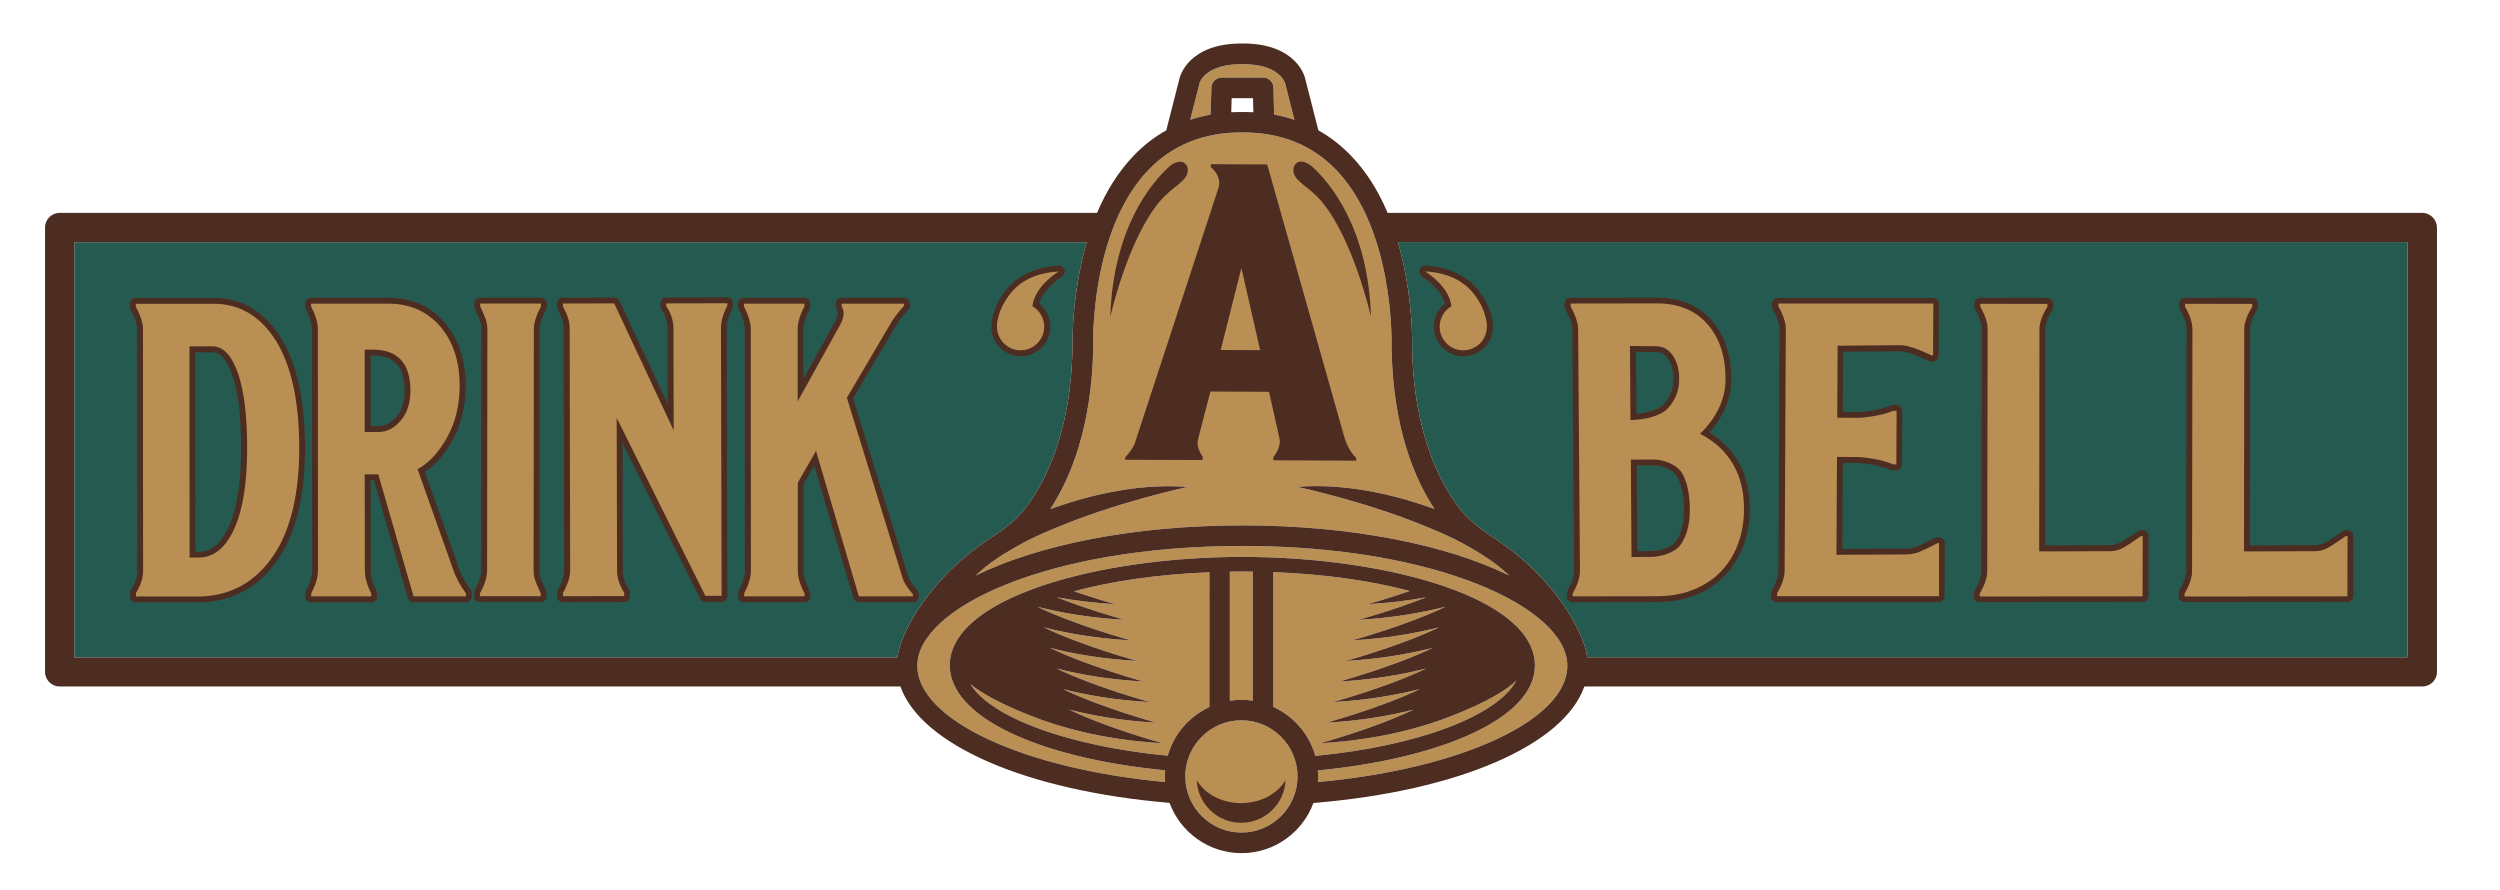 <?xml version="1.0" encoding="UTF-8"?> <svg xmlns="http://www.w3.org/2000/svg" xmlns:xlink="http://www.w3.org/1999/xlink" version="1.1" id="Ebene_1" x="0px" y="0px" viewBox="0 0 1920 683.4" style="enable-background:new 0 0 1920 683.4;" xml:space="preserve"> <style type="text/css"> .st0{fill:#4D2D21;} .st1{fill:#BA8F54;} .st2{fill:#245A4F;} </style> <g> <path class="st0" d="M164.1,233.3l-59.8,0l0,2.2c3.7,6.9,5.5,12.6,5.5,17.3l0.1,185.7c0,5.4-1.8,11-5.5,17l0,2.6l50,0 c23.2-0.9,41.5-11.1,55.1-30.7c13.5-19.6,20.3-47.3,20.3-83c0-35.8-5.9-63.2-17.7-82.4C200.2,242.9,184.2,233.3,164.1,233.3z M180,405.9c-6.5,14.5-15.4,21.9-26.5,22.3l-7.9,0l-0.1-162.2l17.7,0c8.1,0,14.6,6.7,19.4,20.2c4.8,13.5,7.2,32.9,7.2,58.1 C189.8,371,186.5,391.5,180,405.9z"></path> <path class="st0" d="M348.7,439.3l-28-79c8.7-4.7,16.3-12.9,22.7-24.4c6.4-11.6,9.6-24.8,9.6-39.8c0-18.8-5.1-34-15.1-45.6 c-10.1-11.6-23.4-17.3-39.8-17.3l-59.2,0l0,2.2c3.5,6.6,5.2,12.4,5.2,17.3l0.1,185.7c0,4.9-1.7,10.7-5.2,17.4l0,2.2l46.1,0l0-2.2 c-3.3-6.6-4.9-12.4-4.9-17.3l-0.1-74.2l10.4,0l27.1,93.7l40.3,0l0-2.2C354,450.6,351,445.1,348.7,439.3z M307.7,323.1 c-5,5.8-10.7,8.7-17.2,8.7l-10.4,0l0-63.3l6.1,0c19.3,0,29,10.5,29,31.5C315.2,309.6,312.7,317.3,307.7,323.1z"></path> <path class="st0" d="M368.8,235.3c1.8,3.9,3.2,7,4.1,9.5c0.9,2.5,1.4,5.1,1.4,7.9l-0.2,185.7c0,4.7-1.8,10.5-5.5,17.3l0,2.2l46.7,0 l0-2.2c-1.8-3.9-3.2-7-4.1-9.5c-0.9-2.5-1.4-5.1-1.4-7.9l0.2-185.7c0-4.7,1.8-10.5,5.5-17.3l0-2.2l-46.7,0L368.8,235.3z"></path> <path class="st0" d="M558.7,232.9l-47,0.1l0,2.2c3.7,5.3,5.5,11.1,5.5,17.3l0.2,78.1l-45.7-97.6l-39.4,0.1l0,2.2 c1.8,3.4,3.2,6.4,4,9c0.8,2.6,1.2,5.4,1.2,8.3l0.4,185.7c0,4.7-1.8,10.4-5.5,17l0,2.6l47-0.1l0-2.6c-3.7-5.8-5.5-11.4-5.5-17 l-0.3-117.3l68.1,136.7l12.5,0l-0.5-205.3c0-5.4,1.6-11.1,4.8-17.4L558.7,232.9z"></path> <path class="st0" d="M659.6,458l41.5,0l0-1.6c-4.3-4.9-6.9-9.1-7.9-12.5l-42.8-138.4l32.9-55.9c2.6-4.7,6.3-9.6,11-14.8l0-1.6 l-47.9,0l0,2.2c1,1.7,1.5,3.4,1.5,5.1c0,2.6-0.9,5.6-2.7,9l-32.6,58.8l0-55.6c0-4.9,1.7-10.7,5.2-17.3l0-2.2l-46.4,0l0,2.2 c3.5,6.9,5.2,12.6,5.2,17.3l0.1,185.7c0,4.9-1.7,10.7-5.2,17.4l0,2.2l46.4,0l0-2.2c-3.5-6.8-5.2-12.6-5.2-17.3l0-67.8l14-24.4 L659.6,458z"></path> <path class="st0" d="M1212,252.7l1.4,185.7c0,4.9-1.8,10.7-5.6,17.4l0,2.2l65.6-0.1c13-0.1,24.6-3,34.7-8.6 c10.1-5.6,17.8-13.6,23.3-23.9c5.4-10.3,8.1-22.1,8-35.4c-0.1-13.1-3-24.4-8.7-34c-5.7-9.6-14.1-17.2-25.1-22.9 c6-5.6,10.8-12.1,14.4-19.4c3.5-7.3,5.3-15,5.2-23.2c-0.1-17.6-4.9-31.6-14.3-42c-9.4-10.4-22.3-15.6-38.7-15.5l-65.9,0.1l0,2.2 C1210,242.3,1211.9,248,1212,252.7z M1291.7,363.2c4,6.7,6,16,6.1,27.7c0.1,11.1-2.2,20.1-6.7,26.9c-4.6,6.8-15.4,9.8-22.9,9.9 l-15.2,0.1l-0.5-74.8l16.9-0.1C1277,352.8,1287.7,356.5,1291.7,363.2z M1271.9,265.9c5.2,0,9.4,2.3,12.7,7c3.3,4.7,5,10.7,5,18 c0.1,8.8-2.8,16.3-8.6,22.6c-5.8,6.3-18.7,9-28.8,9.1l-0.4-56.9L1271.9,265.9z"></path> <path class="st0" d="M1489.2,417.2l-1.3,0c-6.1,3.2-10.8,5.4-14,6.7c-3.3,1.3-6.5,1.9-9.6,1.9l-53.9,0.3l0.4-75.2l15.5,0.1 c5.2,0,19.3,1.9,27.4,5.6l2.7,0l0.2-41.1l-2.7,0c-8.1,3.6-22.2,5.4-27.4,5.4l-15.5-0.1l0.3-55.3l48.1-0.4c5.2,0,13.1,2.6,23.9,7.8 l1.3,0l0.2-39.8l-119,0l0,2.2c3.8,6.7,5.7,12.5,5.7,17.4l-0.9,185.7c0,4.9-2,10.7-5.8,17.3l0,2.2l124.4,0L1489.2,417.2z"></path> <path class="st0" d="M1645.6,411.7l-1.3,0c-7,4.9-11.9,8.1-14.7,9.5c-2.8,1.4-5.8,2.1-8.9,2.1l-54.6,0.2l0.2-170.6 c0-4.9,2-10.7,6.1-17.3l0-2.2l-51.6-0.1l0,2.2c3.8,6.6,5.7,12.4,5.7,17.4l-0.3,185.7c0,4.9-1.9,10.7-5.8,17.3l0,2.2l125.1-0.1 L1645.6,411.7z"></path> <path class="st0" d="M1802.9,411.7l-1.3,0c-7,4.9-11.9,8.1-14.7,9.5c-2.8,1.4-5.8,2.1-8.9,2.1l-54.6,0.2l0.2-170.6 c0-4.9,2-10.7,6.1-17.3l0-2.2l-51.6-0.1l0,2.2c3.8,6.6,5.7,12.4,5.7,17.4l-0.3,185.7c0,4.9-1.9,10.7-5.8,17.3l0,2.2l125.1-0.1 L1802.9,411.7z"></path> <path class="st0" d="M765.7,251.9c0.4,7.4,5.5,14.2,13,16.4c9.6,2.8,19.7-2.7,22.5-12.3c2.4-8.2-1.2-16.7-8.3-20.8 c1.8-15.8,20.2-26.7,20.2-26.7c-21.4,1.2-33.1,10.4-39.5,20.2c-1.9,2.7-3.9,6.3-5.5,10.3l0,0c0,0,0,0.1-0.1,0.3 c-0.6,1.5-1,3.1-1.4,4.7c-0.1,0.3-0.1,0.6-0.2,0.9c0,0.1-0.1,0.3-0.1,0.4c-0.3,1.3-0.5,2.6-0.6,3.9c0,0.1,0,0.3,0,0.4 c0,0.5,0,0.9,0,1.4C765.7,251.2,765.7,251.6,765.7,251.9C765.7,251.9,765.7,251.9,765.7,251.9z"></path> <path class="st0" d="M1114.7,235.2c-7,4.1-10.7,12.6-8.3,20.8c2.8,9.6,12.9,15.2,22.5,12.3c7.6-2.2,12.6-8.9,13-16.4c0,0,0,0,0,0 c0-0.3,0-0.6,0-1c0-0.4,0-0.9,0-1.4c0-0.1,0-0.3,0-0.4c-0.1-1.3-0.3-2.6-0.6-3.9c0-0.1-0.1-0.3-0.1-0.4c-0.1-0.3-0.1-0.6-0.2-0.9 c-0.4-1.6-0.9-3.2-1.4-4.7c-0.1-0.2-0.1-0.3-0.1-0.3l0,0c-1.6-4.1-3.6-7.6-5.5-10.3c-6.4-9.8-18.1-18.9-39.5-20.2 C1094.5,208.5,1112.9,219.4,1114.7,235.2z"></path> <path class="st0" d="M953.2,616.8c-15.1,0-28.1-7.2-34.1-17.7c0.7,18.2,15.7,32.8,34.1,32.8c18.4,0,33.4-14.6,34.1-32.8 C981.3,609.5,968.3,616.8,953.2,616.8z"></path> <path class="st0" d="M934.4,133.6c1.3,2.3,2,4.6,2,7.1c0,1.3-0.2,2.4-0.4,3l-64.1,195.6c-1.1,3.6-3.7,7.6-7.8,12.1l0,1.7l59.6,0.2 l0-2.4c-2.7-4.1-4-7.5-4-10.5c0-0.9,0.3-2.5,0.8-4.7l9.1-35l45,0.2l7.5,33.4c0.5,2.3,0.8,3.8,0.8,4.7c0,3.8-1.7,7.9-5,12.1l0,2.4 l63.7,0.3l0-2c-4.3-4.3-7.4-9.8-9.3-16.6l-59.1-208.9l-43.3-0.2l0,2.4C931.6,129.7,933.1,131.4,934.4,133.6z M953.4,205.8 l14.4,63.1l-30.3-0.1L953.4,205.8z"></path> <path class="st0" d="M902.4,143.7c0.3-0.2,0.5-0.4,0.8-0.6c0,0,0,0,0,0c0,0,0,0,0,0l0,0c2.1-1.6,3.6-3,4.8-4.2 c3.7-3.4,4.2-6.8,4.2-7.8c0.3-3.3-1.5-5.1-2.6-5.9c-0.9-0.6-1.7-0.8-1.7-0.8c-4.2-1-8.5,2.3-10.2,3.8 c-13.2,12.1-42.8,46.6-45,115.2c0,0,13.2-59.4,38.2-89C895.1,149.6,900.2,145.4,902.4,143.7z"></path> <path class="st0" d="M997.5,138.8c1.2,1.2,2.8,2.7,4.8,4.2l0,0c0,0,0,0,0,0c0,0,0,0,0,0c0.3,0.2,0.5,0.4,0.8,0.6 c2.2,1.7,7.4,5.9,11.6,10.7c24.9,29.6,38.2,89,38.2,89c-2.1-68.6-31.8-103.1-45-115.2c-1.7-1.4-6.1-4.8-10.2-3.8 c0,0-0.9,0.2-1.7,0.8c-1.1,0.8-2.9,2.6-2.6,5.9C993.3,132.1,993.7,135.4,997.5,138.8z"></path> <path class="st1" d="M921.3,63.7c0.2-0.6,4.5-14.4,32.2-14.4c0.2,0,0.4,0,0.6-0.1c0.2,0,0.4,0.1,0.6,0.1c27.6,0,32,13.8,32.2,14.4 l7.2,28.3c-5-1.7-10.2-3-15.6-4l-0.5-20.7c-0.1-4.3-3.6-7.7-7.9-7.7h-15.3c-0.2,0-0.4,0-0.6,0.1c-0.2,0-0.4-0.1-0.6-0.1h-15.3 c-4.3,0-7.8,3.4-7.9,7.7L929.7,88c-5.4,1-10.6,2.3-15.6,4L921.3,63.7z M882.3,130.2c18.3-18.9,42.2-28.5,71.2-28.5 c0.2,0,0.4,0,0.6-0.1c0.2,0,0.4,0.1,0.6,0.1c28.9,0,52.9,9.6,71.2,28.5c45.2,46.6,42.9,134.8,42.8,135.7c0,0.1,0,0.2,0,0.4 c0.9,62.1,17.7,101.5,33,124.6c-21-7.7-63.1-20.5-105.6-17c0,0,55.7,11.7,104.9,32.9c10.5,4.3,20,9,28.6,14 c10.6,6,20,12.5,27.6,19.5c0.7,0.6,1.3,1.1,1.9,1.7c-48.3-23.7-121.6-38.5-204.9-38.5c-83.5,0-156.8,14.9-205.1,38.6 c0.7-0.6,1.3-1.2,2-1.7c7.5-7,17-13.5,27.6-19.5c8.5-5,18-9.7,28.6-14c49.3-21.2,104.9-32.9,104.9-32.9 c-42.4-3.5-84.6,9.3-105.6,17c15.2-23.1,32-62.6,33-124.6c0-0.1,0-0.2,0-0.4C839.4,265.1,837.1,176.9,882.3,130.2z M896.8,580.4 c-77.1-7.5-135.7-29.4-151.7-55.2c12.1,10.3,34.7,19.9,47.3,24.8c18.9,7.5,53.5,18.3,100.6,20.8c0,0-41.3-11.2-71.8-25.8 c18,4.6,40.5,8.6,66.9,10c0,0-41.3-11.2-71.8-25.8c18,4.6,40.5,8.6,66.9,10c0,0-41.3-11.2-71.8-25.8c18,4.6,40.5,8.6,66.9,10 c0,0-41.3-11.2-71.8-25.8c18,4.6,40.5,8.6,66.9,10c0,0-41.3-11.2-71.8-25.8c18,4.6,40.5,8.6,66.9,10c0,0-41.3-11.2-71.8-25.8 c18,4.6,40.5,8.6,66.9,10c0,0-26.1-7.1-52.1-17.3c13.3,2.4,28.4,4.4,45,5.3c0,0-14-3.8-31.7-9.9c28.8-7.7,63.9-13,104-14.6V543 C913.3,550.2,901.5,563.8,896.8,580.4z M953.4,639.4c-23.7,0-43.1-19.3-43.1-43.1c0-23.7,19.3-43.1,43.1-43.1 c23.7,0,43.1,19.3,43.1,43.1C996.5,620.1,977.2,639.4,953.4,639.4z M944.5,538.2V439c3.2,0,6.4-0.1,9.6-0.1c2.7,0,5.3,0,8,0.1v99.1 c-2.8-0.4-5.7-0.6-8.7-0.6C950.4,537.5,947.4,537.7,944.5,538.2z M977.9,542.9V439.4c40.4,1.5,75.8,6.8,104.8,14.5 c-18,6.2-32.4,10.1-32.4,10.1c16.6-0.9,31.6-2.8,45-5.3c-26,10.3-52.1,17.3-52.1,17.3c26.4-1.4,48.9-5.5,66.9-10 c-30.6,14.6-71.8,25.8-71.8,25.8c26.4-1.4,48.9-5.5,66.9-10c-30.6,14.6-71.8,25.8-71.8,25.8c26.4-1.4,48.9-5.5,66.9-10 c-30.6,14.6-71.8,25.8-71.8,25.8c26.4-1.4,48.9-5.5,66.9-10c-30.6,14.6-71.8,25.8-71.8,25.8c26.4-1.4,48.9-5.5,66.9-10 c-30.6,14.6-71.8,25.8-71.8,25.8c26.4-1.4,48.9-5.5,66.9-10c-30.6,14.6-71.8,25.8-71.8,25.8c47.2-2.6,81.7-13.3,100.6-20.8 c13.7-5.3,39.2-16.2,50.2-27.5c-13.9,26.9-75.2,50.5-154.4,58C1005.4,563.7,993.5,550,977.9,542.9z M1012.1,600.6 c0.1-1.4,0.2-2.8,0.2-4.2c0-1.6-0.1-3.2-0.2-4.7c44.8-4.3,85.3-13.7,114.8-26.7c33.9-14.9,51.9-33.6,51.9-53.9 c0-52.2-114.2-83.4-224.7-83.4c-110.4,0-224.7,31.2-224.7,83.4c0,38.8,66.2,70.8,165.4,80.5c-0.1,1.6-0.2,3.2-0.2,4.9 c0,1.4,0.1,2.8,0.2,4.1c-109.1-10.1-190.3-47.9-190.3-89.3c0-44.4,100.3-92,249.6-92s249.6,47.6,249.6,92 C1203.7,553,1122.2,590.6,1012.1,600.6z"></path> </g> <path class="st2" d="M57.1,186h777.5c-2.5,8.4-4.5,17.3-6.2,26.7c-5.2,28.5-4.7,51.1-4.7,53.6c-1.1,70-23.8,108.9-38.5,126.8 c-1.3,1.4-3.1,3.4-4.9,5.2c-2.6,2.3-6.3,5.5-9.9,8.3c-1.1,0.7-6.5,4.5-8.2,5.7c-53.5,34.4-68.9,77.8-69.7,80.2 c0,0.1-0.1,0.3-0.1,0.4c-1.6,3.9-2.7,7.9-3.2,12H57.1V186z"></path> <path class="st2" d="M1849,504.8h-630c-0.6-4.2-1.7-8.4-3.4-12.5c-1.1-3.2-16.7-46-69.6-80.1c-1.7-1.2-7.2-4.9-8.2-5.7 c-3.6-2.8-7.4-6-9.9-8.3c-1.8-1.7-3.6-3.7-4.9-5.2c-14.6-17.9-37.4-56.8-38.5-126.8c0.1-2.5,0.5-25-4.7-53.6 c-1.7-9.4-3.8-18.3-6.2-26.7H1849V504.8z"></path> <g> <path class="st0" d="M953.2,616.8c-15.1,0-28.1-7.2-34.1-17.7c0.7,18.2,15.7,32.8,34.1,32.8c18.4,0,33.4-14.6,34.1-32.8 C981.3,609.5,968.3,616.8,953.2,616.8z"></path> <path class="st0" d="M934.4,133.6c1.3,2.3,2,4.6,2,7.1c0,1.3-0.2,2.4-0.4,3l-64.1,195.6c-1.1,3.6-3.7,7.6-7.8,12.1l0,1.7l59.6,0.2 l0-2.4c-2.7-4.1-4-7.5-4-10.5c0-0.9,0.3-2.5,0.8-4.7l9.1-35l45,0.2l7.5,33.4c0.5,2.3,0.8,3.8,0.8,4.7c0,3.8-1.7,7.9-5,12.1l0,2.4 l63.7,0.3l0-2c-4.3-4.3-7.4-9.8-9.3-16.6l-59.1-208.9l-43.3-0.2l0,2.4C931.6,129.7,933.1,131.4,934.4,133.6z M953.4,205.8 l14.4,63.1l-30.3-0.1L953.4,205.8z"></path> <path class="st0" d="M902.4,143.7c0.3-0.2,0.5-0.4,0.8-0.6c0,0,0,0,0,0c0,0,0,0,0,0l0,0c2.1-1.6,3.6-3,4.8-4.2 c3.7-3.4,4.2-6.8,4.2-7.8c0.3-3.3-1.5-5.1-2.6-5.9c-0.9-0.6-1.7-0.8-1.7-0.8c-4.2-1-8.5,2.3-10.2,3.8 c-13.2,12.1-42.8,46.6-45,115.2c0,0,13.2-59.4,38.2-89C895.1,149.6,900.2,145.4,902.4,143.7z"></path> <path class="st0" d="M997.5,138.8c1.2,1.2,2.8,2.7,4.8,4.2l0,0c0,0,0,0,0,0c0,0,0,0,0,0c0.3,0.2,0.5,0.4,0.8,0.6 c2.2,1.7,7.4,5.9,11.6,10.7c24.9,29.6,38.2,89,38.2,89c-2.1-68.6-31.8-103.1-45-115.2c-1.7-1.4-6.1-4.8-10.2-3.8 c0,0-0.9,0.2-1.7,0.8c-1.1,0.8-2.9,2.6-2.6,5.9C993.3,132.1,993.7,135.4,997.5,138.8z"></path> <path class="st0" d="M1860.3,163.5h-794.6c-7.4-17.6-16.9-32.4-28.5-44.3c-7.5-7.7-15.7-14.1-24.7-19.1l-10.3-40.4 c-0.2-0.9-6.7-26.3-47.5-26.3c-0.2,0-0.4,0-0.6,0.1c-0.2,0-0.4-0.1-0.6-0.1c-40.8,0-47.2,25.3-47.5,26.3l-10.3,40.4 c-9,5-17.3,11.4-24.7,19.1c-11.5,11.9-21,26.7-28.5,44.3H45.8c-6.2,0-11.2,5-11.2,11.2V516c0,6.2,5,11.2,11.2,11.2h645.7 c15.7,44.6,96,80.1,206.7,89.4c8.3,22.5,29.9,38.6,55.3,38.6c25.3,0,46.9-16,55.2-38.5c111.6-9.2,192.4-44.6,208.1-89.5h643.6 c6.2,0,11.2-5,11.2-11.2V174.8C1871.5,168.6,1866.5,163.5,1860.3,163.5z M921.3,63.7c0.2-0.6,4.5-14.4,32.2-14.4 c0.2,0,0.4,0,0.6-0.1c0.2,0,0.4,0.1,0.6,0.1c27.6,0,32,13.8,32.2,14.4l7.2,28.3c-5-1.7-10.2-3-15.6-4l-0.5-20.7 c-0.1-4.3-3.6-7.7-7.9-7.7h-15.3c-0.2,0-0.4,0-0.6,0.1c-0.2,0-0.4-0.1-0.6-0.1h-15.3c-4.3,0-7.8,3.4-7.9,7.7L929.7,88 c-5.4,1-10.6,2.3-15.6,4L921.3,63.7z M962.6,86.2c-2.6-0.1-5.2-0.2-7.9-0.2c-0.2,0-0.4,0-0.6,0.1c-0.2,0-0.4-0.1-0.6-0.1 c-2.7,0-5.3,0.1-7.9,0.2l0.3-10.8h7.6c0.2,0,0.4,0,0.6-0.1c0.2,0,0.4,0.1,0.6,0.1h7.6L962.6,86.2z M882.3,130.2 c18.3-18.9,42.2-28.5,71.2-28.5c0.2,0,0.4,0,0.6-0.1c0.2,0,0.4,0.1,0.6,0.1c28.9,0,52.9,9.6,71.2,28.5 c45.2,46.6,42.9,134.8,42.8,135.7c0,0.1,0,0.2,0,0.4c0.9,62.1,17.7,101.5,33,124.6c-21-7.7-63.1-20.5-105.6-17 c0,0,55.7,11.7,104.9,32.9c10.5,4.3,20,9,28.6,14c10.6,6,20,12.5,27.6,19.5c0.7,0.6,1.3,1.1,1.9,1.7 c-48.3-23.7-121.6-38.5-204.9-38.5c-83.5,0-156.8,14.9-205.1,38.6c0.7-0.6,1.3-1.2,2-1.7c7.5-7,17-13.5,27.6-19.5 c8.5-5,18-9.7,28.6-14c49.3-21.2,104.9-32.9,104.9-32.9c-42.4-3.5-84.6,9.3-105.6,17c15.2-23.1,32-62.6,33-124.6c0-0.1,0-0.2,0-0.4 C839.4,265.1,837.1,176.9,882.3,130.2z M57.1,186h777.5c-2.5,8.4-4.5,17.3-6.2,26.7c-5.2,28.5-4.7,51.1-4.7,53.6 c-1.1,70-23.8,108.9-38.5,126.8c-1.3,1.4-3.1,3.4-4.9,5.2c-2.6,2.3-6.3,5.5-9.9,8.3c-1.1,0.7-6.5,4.5-8.2,5.7 c-53.5,34.4-68.9,77.8-69.7,80.2c0,0.1-0.1,0.3-0.1,0.4c-1.6,3.9-2.7,7.9-3.2,12H57.1V186z M896.8,580.4 c-77.1-7.5-135.7-29.4-151.7-55.2c12.1,10.3,34.7,19.9,47.3,24.8c18.9,7.5,53.5,18.3,100.6,20.8c0,0-41.3-11.2-71.8-25.8 c18,4.6,40.5,8.6,66.9,10c0,0-41.3-11.2-71.8-25.8c18,4.6,40.5,8.6,66.9,10c0,0-41.3-11.2-71.8-25.8c18,4.6,40.5,8.6,66.9,10 c0,0-41.3-11.2-71.8-25.8c18,4.6,40.5,8.6,66.9,10c0,0-41.3-11.2-71.8-25.8c18,4.6,40.5,8.6,66.9,10c0,0-41.3-11.2-71.8-25.8 c18,4.6,40.5,8.6,66.9,10c0,0-26.1-7.1-52.1-17.3c13.3,2.4,28.4,4.4,45,5.3c0,0-14-3.8-31.7-9.9c28.8-7.7,63.9-13,104-14.6V543 C913.3,550.2,901.5,563.8,896.8,580.4z M953.4,639.4c-23.7,0-43.1-19.3-43.1-43.1c0-23.7,19.3-43.1,43.1-43.1 c23.7,0,43.1,19.3,43.1,43.1C996.5,620.1,977.2,639.4,953.4,639.4z M944.5,538.2V439c3.2,0,6.4-0.1,9.6-0.1c2.7,0,5.3,0,8,0.1v99.1 c-2.8-0.4-5.7-0.6-8.7-0.6C950.4,537.5,947.4,537.7,944.5,538.2z M977.9,542.9V439.4c40.4,1.5,75.8,6.8,104.8,14.5 c-18,6.2-32.4,10.1-32.4,10.1c16.6-0.9,31.6-2.8,45-5.3c-26,10.3-52.1,17.3-52.1,17.3c26.4-1.4,48.9-5.5,66.9-10 c-30.6,14.6-71.8,25.8-71.8,25.8c26.4-1.4,48.9-5.5,66.9-10c-30.6,14.6-71.8,25.8-71.8,25.8c26.4-1.4,48.9-5.5,66.9-10 c-30.6,14.6-71.8,25.8-71.8,25.8c26.4-1.4,48.9-5.5,66.9-10c-30.6,14.6-71.8,25.8-71.8,25.8c26.4-1.4,48.9-5.5,66.9-10 c-30.6,14.6-71.8,25.8-71.8,25.8c26.4-1.4,48.9-5.5,66.9-10c-30.6,14.6-71.8,25.8-71.8,25.8c47.2-2.6,81.7-13.3,100.6-20.8 c13.7-5.3,39.2-16.2,50.2-27.5c-13.9,26.9-75.2,50.5-154.4,58C1005.4,563.7,993.5,550,977.9,542.9z M1012.1,600.6 c0.1-1.4,0.2-2.8,0.2-4.2c0-1.6-0.1-3.2-0.2-4.7c44.8-4.3,85.3-13.7,114.8-26.7c33.9-14.9,51.9-33.6,51.9-53.9 c0-52.2-114.2-83.4-224.7-83.4c-110.4,0-224.7,31.2-224.7,83.4c0,38.8,66.2,70.8,165.4,80.5c-0.1,1.6-0.2,3.2-0.2,4.9 c0,1.4,0.1,2.8,0.2,4.1c-109.1-10.1-190.3-47.9-190.3-89.3c0-44.4,100.3-92,249.6-92s249.6,47.6,249.6,92 C1203.7,553,1122.2,590.6,1012.1,600.6z M1849,504.8h-630c-0.6-4.2-1.7-8.4-3.4-12.5c-1.1-3.2-16.7-46-69.6-80.1 c-1.7-1.2-7.2-4.9-8.2-5.7c-3.6-2.8-7.4-6-9.9-8.3c-1.8-1.7-3.6-3.7-4.9-5.2c-14.6-17.9-37.4-56.8-38.5-126.8 c0.1-2.5,0.5-25-4.7-53.6c-1.7-9.4-3.8-18.3-6.2-26.7H1849V504.8z"></path> </g> <g> <path class="st0" d="M164.1,228.8C164.1,228.8,164.1,228.8,164.1,228.8l-59.8,0c-1.2,0-2.3,0.5-3.2,1.3s-1.3,2-1.3,3.2l0,2.2 c0,0.7,0.2,1.5,0.5,2.1c3.3,6.2,5,11.3,5,15.2l0.1,185.7c0,4.5-1.6,9.4-4.8,14.7c-0.4,0.7-0.7,1.5-0.7,2.3l0,2.6 c0,1.2,0.5,2.3,1.3,3.2c0.8,0.8,2,1.3,3.2,1.3c0,0,0,0,0,0l50,0c0.1,0,0.1,0,0.2,0c24.6-0.9,44.3-11.9,58.6-32.6 c14-20.3,21.1-49.1,21.1-85.6c0-36.4-6.2-64.9-18.4-84.7C203.2,239.2,185.8,228.8,164.1,228.8z M150.1,423.8L150,270.6l13.2,0 c0,0,0,0,0,0c6,0,11.1,5.8,15.1,17.2c4.6,13,6.9,32,6.9,56.6c0,25.8-3.1,45.9-9.3,59.7c-5.8,12.8-13.2,19.3-22.5,19.7L150.1,423.8z "></path> <path class="st0" d="M361.5,453c-3.6-4.8-6.5-9.9-8.5-15.2l-26.7-75.4c8.1-5.3,15.2-13.4,21.2-24.2c6.7-12.2,10.2-26.3,10.1-42 c0-19.9-5.5-36.2-16.2-48.6c-10.9-12.5-25.4-18.9-43.2-18.9c0,0,0,0-0.1,0l-59.2,0c-1.2,0-2.3,0.5-3.2,1.3c-0.8,0.8-1.3,2-1.3,3.2 l0,2.2c0,0.7,0.2,1.4,0.5,2.1c3.1,6,4.7,11.1,4.7,15.3l0.1,185.7c0,4.2-1.6,9.3-4.7,15.3c-0.3,0.6-0.5,1.4-0.5,2.1l0,2.2 c0,2.5,2,4.5,4.5,4.5c0,0,0,0,0,0l46.1,0c2.5,0,4.5-2,4.5-4.5l0-2.2c0-0.7-0.2-1.4-0.5-2c-2.9-6-4.4-11.1-4.4-15.4l-0.1-69.7l2.5,0 l26.1,90.5c0.6,1.9,2.3,3.3,4.3,3.3c0,0,0,0,0,0l40.3,0c2.5,0,4.5-2,4.5-4.5l0-2.2C362.4,454.7,362.1,453.8,361.5,453z M284.6,327.3l0-54.3l1.6,0c0,0,0,0,0,0c16.7,0,24.5,8.6,24.5,27c0,8.5-2.1,15.3-6.4,20.2c-4.1,4.8-8.6,7.1-13.8,7.1L284.6,327.3z"></path> <path class="st0" d="M415.5,228.6l-46.7,0c0,0,0,0,0,0c-1.2,0-2.3,0.5-3.2,1.3c-0.8,0.8-1.3,2-1.3,3.2l0,2.2c0,0.7,0.1,1.3,0.4,1.9 c1.8,3.7,3.1,6.8,4,9.1c0.7,2,1.1,4.1,1.1,6.3l-0.2,185.7c0,3.9-1.7,9.1-5,15.2c-0.3,0.7-0.5,1.4-0.5,2.1l0,2.2 c0,1.2,0.5,2.3,1.3,3.2c0.8,0.8,2,1.3,3.2,1.3l46.7,0c0,0,0,0,0,0c1.2,0,2.3-0.5,3.2-1.3c0.8-0.8,1.3-2,1.3-3.2l0-2.2 c0-0.7-0.1-1.3-0.4-1.9c-1.8-3.7-3.1-6.8-4-9.1c-0.7-1.9-1.1-4.1-1.1-6.3l0.2-185.7c0-3.9,1.7-9.1,5-15.2c0.3-0.7,0.5-1.4,0.5-2.1 l0-2.2c0-1.2-0.5-2.3-1.3-3.2C417.8,229.1,416.7,228.6,415.5,228.6z"></path> <path class="st0" d="M558.7,228.4C558.7,228.4,558.7,228.4,558.7,228.4l-47,0.1c-2.5,0-4.5,2-4.5,4.5l0,2.2c0,0.9,0.3,1.8,0.8,2.5 c3.2,4.6,4.7,9.5,4.7,14.8l0.1,57.7l-37.1-79.1c-0.7-1.6-2.3-2.6-4.1-2.6c0,0,0,0,0,0l-39.4,0.1c-2.5,0-4.5,2-4.5,4.5l0,2.2 c0,0.7,0.2,1.5,0.5,2.1c1.7,3.2,2.9,5.9,3.7,8.2c0.7,2.1,1,4.5,1,7l0.4,185.7c0,3.9-1.6,8.9-4.9,14.9c-0.4,0.7-0.6,1.4-0.6,2.2 l0,2.6c0,2.5,2,4.5,4.5,4.5c0,0,0,0,0,0l47-0.1c1.2,0,2.3-0.5,3.2-1.3c0.8-0.8,1.3-2,1.3-3.2l0-2.6c0-0.9-0.2-1.7-0.7-2.4 c-3.2-5-4.8-9.9-4.8-14.6l-0.2-98l59.5,119.5c0.8,1.5,2.3,2.5,4,2.5c0,0,0,0,0,0l12.5,0c1.2,0,2.3-0.5,3.2-1.3 c0.8-0.8,1.3-2,1.3-3.2l-0.5-205.3c0-4.6,1.4-9.7,4.3-15.3c0.3-0.6,0.5-1.4,0.5-2.1l0-2.2C563.2,230.4,561.1,228.4,558.7,228.4z"></path> <path class="st0" d="M704.5,453.4c-4.8-5.5-6.5-8.9-7-10.9L655.2,306l32-54.3c2.5-4.4,6-9.1,10.4-14c0.8-0.8,1.2-1.9,1.2-3l0-1.6 c0-2.5-2-4.5-4.5-4.5c0,0,0,0,0,0l-47.9,0c-2.5,0-4.5,2-4.5,4.5l0,2.2c0,0.8,0.2,1.6,0.6,2.3c0.6,1,0.9,2,0.9,2.8 c0,1.8-0.8,4.2-2.2,6.8L617,291l0-38.2c0-4.2,1.6-9.3,4.7-15.3c0.3-0.6,0.5-1.4,0.5-2.1l0-2.2c0-1.2-0.5-2.3-1.3-3.2 c-0.8-0.8-2-1.3-3.2-1.3c0,0,0,0,0,0l-46.4,0c-1.2,0-2.3,0.5-3.2,1.3c-0.8,0.8-1.3,2-1.3,3.2l0,2.2c0,0.7,0.2,1.4,0.5,2 c3.1,6.2,4.7,11.3,4.7,15.3l0.1,185.7c0,4.2-1.6,9.3-4.7,15.3c-0.3,0.6-0.5,1.4-0.5,2.1l0,2.2c0,2.5,2,4.5,4.5,4.5c0,0,0,0,0,0 l46.4,0c2.5,0,4.5-2,4.5-4.5l0-2.2c0-0.7-0.2-1.4-0.5-2c-3.1-6.2-4.7-11.3-4.7-15.3l0-66.6l8.2-14.3l30.1,101.7 c0.6,1.9,2.3,3.2,4.3,3.2c0,0,0,0,0,0l41.5,0c1.2,0,2.3-0.5,3.2-1.3s1.3-2,1.3-3.2l0-1.6C705.6,455.3,705.2,454.2,704.5,453.4z"></path> <path class="st0" d="M1312.8,332.1c4.5-4.9,8.2-10.4,11.1-16.4c3.8-7.9,5.7-16.4,5.7-25.2c-0.1-18.6-5.3-33.7-15.5-45 c-10.2-11.2-24.1-16.9-41.5-16.9c-0.2,0-0.4,0-0.6,0l-65.9,0.1c-1.2,0-2.3,0.5-3.2,1.3c-0.8,0.9-1.3,2-1.3,3.2l0,2.2 c0,0.8,0.2,1.5,0.6,2.2c3.5,6.1,5.2,11.2,5.3,15.1c0,0,0,0,0,0l1.4,185.7c0,4.1-1.7,9.2-5,15.1c-0.4,0.7-0.6,1.5-0.6,2.3l0,2.2 c0,2.5,2,4.5,4.5,4.5c0,0,0,0,0,0l65.6-0.1c13.8-0.1,26.2-3.2,36.8-9.2c10.8-6,19.2-14.7,25.1-25.8c5.8-10.9,8.6-23.6,8.5-37.5 c-0.1-13.8-3.2-26-9.3-36.3C1329.3,345.1,1322,337.8,1312.8,332.1z M1256.4,270.2l15.5,0.2c0,0,0,0,0.1,0c0,0,0.1,0,0.1,0 c3.6,0,6.5,1.6,8.9,5.1c2.7,3.9,4.2,9.1,4.2,15.4c0.1,7.7-2.4,14-7.4,19.5c-4,4.3-13,6.8-21,7.5L1256.4,270.2z M1257.5,423.3 l-0.5-65.8l12.4-0.1c6.6-0.1,15.5,3.2,18.4,8.2c3.6,6,5.4,14.6,5.5,25.5c0.1,10.2-1.9,18.3-6,24.3c-3.4,5.1-12.4,7.8-19.2,7.9 L1257.5,423.3z"></path> <path class="st0" d="M1489.2,412.7l-1.3,0c-0.7,0-1.5,0.2-2.1,0.5c-5.9,3.1-10.5,5.3-13.6,6.5c-2.7,1.1-5.5,1.6-8,1.6l-49.3,0.3 l0.3-66.1l11,0.1c4.9,0,18.3,1.9,25.5,5.2c0.6,0.3,1.2,0.4,1.8,0.4l2.7,0c0,0,0,0,0,0c2.5,0,4.5-2,4.5-4.5l0.2-41.1 c0-1.2-0.5-2.3-1.3-3.2c-0.8-0.8-2-1.3-3.2-1.3l-2.7,0c-0.6,0-1.3,0.1-1.8,0.4c-7.3,3.3-20.8,5-25.6,5l-11-0.1l0.2-46.3l43.6-0.3 c3.1,0,9.4,1.3,22,7.4c0.6,0.3,1.3,0.4,1.9,0.4l1.3,0c0,0,0,0,0,0c2.5,0,4.5-2,4.5-4.5l0.2-39.8c0-1.2-0.5-2.3-1.3-3.2 s-2-1.3-3.2-1.3l-119,0c-2.5,0-4.5,2-4.5,4.5l0,2.2c0,0.8,0.2,1.6,0.6,2.2c3.4,5.9,5.1,11,5.1,15.1l-0.9,185.7 c0,4.1-1.8,9.2-5.2,15.1c-0.4,0.7-0.6,1.5-0.6,2.2l0,2.2c0,1.2,0.5,2.3,1.3,3.2c0.8,0.8,2,1.3,3.2,1.3l124.4,0c2.5,0,4.5-2,4.5-4.5 l0.2-40.8C1493.7,414.7,1491.7,412.7,1489.2,412.7z"></path> <path class="st0" d="M1645.6,407.2l-1.3,0c-0.9,0-1.8,0.3-2.6,0.8c-8.4,5.9-12.3,8.2-14.1,9.1c-2.2,1.1-4.5,1.6-6.9,1.6 c0,0,0,0,0,0l-50.1,0.2l0.2-166.1c0-4.1,1.8-9.1,5.4-15c0.4-0.7,0.7-1.5,0.7-2.3l0-2.2c0-2.5-2-4.5-4.5-4.5l-51.6-0.1c0,0,0,0,0,0 c-1.2,0-2.3,0.5-3.2,1.3c-0.8,0.8-1.3,2-1.3,3.2l0,2.2c0,0.8,0.2,1.6,0.6,2.2c3.4,5.9,5.1,11,5.1,15.1l-0.3,185.7 c0,4.1-1.7,9.2-5.2,15.1c-0.4,0.7-0.6,1.5-0.6,2.2l0,2.2c0,1.2,0.5,2.3,1.3,3.2c0.8,0.8,2,1.3,3.2,1.3c0,0,0,0,0,0l125.1-0.1 c2.5,0,4.5-2,4.5-4.5l0.1-46.3C1650.1,409.2,1648.1,407.2,1645.6,407.2z"></path> <path class="st0" d="M1802.9,407.2l-1.3,0c0,0,0,0,0,0c-0.9,0-1.8,0.3-2.6,0.8c-8.4,5.9-12.3,8.2-14.1,9.1 c-2.2,1.1-4.5,1.6-6.9,1.6c0,0,0,0,0,0l-50.1,0.2l0.2-166.1c0-4.1,1.8-9.1,5.4-15c0.4-0.7,0.7-1.5,0.7-2.3l0-2.2 c0-2.5-2-4.5-4.5-4.5l-51.6-0.1c0,0,0,0,0,0c-1.2,0-2.3,0.5-3.2,1.3c-0.8,0.8-1.3,2-1.3,3.2l0,2.2c0,0.8,0.2,1.6,0.6,2.2 c3.4,5.9,5.1,11,5.1,15.1l-0.3,185.7c0,4.1-1.7,9.2-5.2,15.1c-0.4,0.7-0.6,1.5-0.6,2.2l0,2.2c0,1.2,0.5,2.3,1.3,3.2 c0.8,0.8,2,1.3,3.2,1.3c0,0,0,0,0,0l125.1-0.1c2.5,0,4.5-2,4.5-4.5l0.1-46.3C1807.4,409.2,1805.4,407.2,1802.9,407.2z"></path> <path class="st0" d="M813,204c-24.4,1.4-36.8,12.9-42.9,22.1c-2.4,3.5-4.4,7.2-5.9,11c0,0.1-0.1,0.2-0.1,0.3l-0.1,0.4 c-0.6,1.7-1.2,3.4-1.6,5.1c-0.1,0.3-0.2,0.6-0.2,1c0,0,0,0.1,0,0.1c0,0.1-0.1,0.3-0.1,0.3c-0.3,1.6-0.6,3.1-0.7,4.5l0,0.5 c0,0.6-0.1,1.2-0.1,1.7c0,0.4,0,0.7,0,1.1l0,0.1c0,0,0,0,0,0.1c0.6,9.5,7.1,17.7,16.3,20.4c2.1,0.6,4.2,0.9,6.3,0.9 c9.8,0,18.9-6.4,21.8-16.3c2.6-8.9-0.5-18.4-7.6-24.1c3.1-12,17.4-20.7,17.5-20.8c1.8-1.1,2.6-3.2,2-5.2 C816.9,205.2,815,203.8,813,204z"></path> <path class="st0" d="M1146.5,248.7c-0.1-1.4-0.4-2.9-0.7-4.4c0-0.1-0.1-0.2-0.1-0.4c0,0,0-0.1,0-0.1c-0.1-0.3-0.2-0.6-0.2-0.9 c-0.4-1.8-1-3.5-1.6-5.1l-0.2-0.4c0-0.1-0.1-0.2-0.1-0.3c-1.5-3.7-3.4-7.4-5.8-10.9c-6.1-9.3-18.6-20.8-43-22.2 c-2.1-0.1-3.9,1.2-4.6,3.2c-0.6,2,0.2,4.1,2,5.2c0.2,0.1,14.4,8.8,17.5,20.8c-7.1,5.7-10.2,15.1-7.6,24.1 c2.9,9.9,12,16.3,21.8,16.3c2.1,0,4.2-0.3,6.3-0.9c9.2-2.7,15.7-10.9,16.3-20.4c0,0,0,0,0,0c0,0,0,0,0,0l0-0.1c0-0.4,0-0.7,0-1.1 c0-0.6,0-1.1-0.1-1.7C1146.5,249,1146.5,248.9,1146.5,248.7z"></path> </g> <path class="st1" d="M164.1,233.3l-59.8,0l0,2.2c3.7,6.9,5.5,12.6,5.5,17.3l0.1,185.7c0,5.4-1.8,11-5.5,17l0,2.6l50,0 c23.2-0.9,41.5-11.1,55.1-30.7c13.5-19.6,20.3-47.3,20.3-83c0-35.8-5.9-63.2-17.7-82.4C200.2,242.9,184.2,233.3,164.1,233.3z M180,405.9c-6.5,14.5-15.4,21.9-26.5,22.3l-7.9,0l-0.1-162.2l17.7,0c8.1,0,14.6,6.7,19.4,20.2c4.8,13.5,7.2,32.9,7.2,58.1 C189.8,371,186.5,391.5,180,405.9z"></path> <path class="st1" d="M348.7,439.3l-28-79c8.7-4.7,16.3-12.9,22.7-24.4c6.4-11.6,9.6-24.8,9.6-39.8c0-18.8-5.1-34-15.1-45.6 c-10.1-11.6-23.4-17.3-39.8-17.3l-59.2,0l0,2.2c3.5,6.6,5.2,12.4,5.2,17.3l0.1,185.7c0,4.9-1.7,10.7-5.2,17.4l0,2.2l46.1,0l0-2.2 c-3.3-6.6-4.9-12.4-4.9-17.3l-0.1-74.2l10.4,0l27.1,93.7l40.3,0l0-2.2C354,450.6,351,445.1,348.7,439.3z M307.7,323.1 c-5,5.8-10.7,8.7-17.2,8.7l-10.4,0l0-63.3l6.1,0c19.3,0,29,10.5,29,31.5C315.2,309.6,312.7,317.3,307.7,323.1z"></path> <path class="st1" d="M368.8,235.3c1.8,3.9,3.2,7,4.1,9.5c0.9,2.5,1.4,5.1,1.4,7.9l-0.2,185.7c0,4.7-1.8,10.5-5.5,17.3l0,2.2l46.7,0 l0-2.2c-1.8-3.9-3.2-7-4.1-9.5c-0.9-2.5-1.4-5.1-1.4-7.9l0.2-185.7c0-4.7,1.8-10.5,5.5-17.3l0-2.2l-46.7,0L368.8,235.3z"></path> <path class="st1" d="M558.7,232.9l-47,0.1l0,2.2c3.7,5.3,5.5,11.1,5.5,17.3l0.2,78.1l-45.7-97.6l-39.4,0.1l0,2.2 c1.8,3.4,3.2,6.4,4,9c0.8,2.6,1.2,5.4,1.2,8.3l0.4,185.7c0,4.7-1.8,10.4-5.5,17l0,2.6l47-0.1l0-2.6c-3.7-5.8-5.5-11.4-5.5-17 l-0.3-117.3l68.1,136.7l12.5,0l-0.5-205.3c0-5.4,1.6-11.1,4.8-17.4L558.7,232.9z"></path> <path class="st1" d="M659.6,458l41.5,0l0-1.6c-4.3-4.9-6.9-9.1-7.9-12.5l-42.8-138.4l32.9-55.9c2.6-4.7,6.3-9.6,11-14.8l0-1.6 l-47.9,0l0,2.2c1,1.7,1.5,3.4,1.5,5.1c0,2.6-0.9,5.6-2.7,9l-32.6,58.8l0-55.6c0-4.9,1.7-10.7,5.2-17.3l0-2.2l-46.4,0l0,2.2 c3.5,6.9,5.2,12.6,5.2,17.3l0.1,185.7c0,4.9-1.7,10.7-5.2,17.4l0,2.2l46.4,0l0-2.2c-3.5-6.8-5.2-12.6-5.2-17.3l0-67.8l14-24.4 L659.6,458z"></path> <path class="st1" d="M1212,252.7l1.4,185.7c0,4.9-1.8,10.7-5.6,17.4l0,2.2l65.6-0.1c13-0.1,24.6-3,34.7-8.6 c10.1-5.6,17.8-13.6,23.3-23.9c5.4-10.3,8.1-22.1,8-35.4c-0.1-13.1-3-24.4-8.7-34c-5.7-9.6-14.1-17.2-25.1-22.9 c6-5.6,10.8-12.1,14.4-19.4c3.5-7.3,5.3-15,5.2-23.2c-0.1-17.6-4.9-31.6-14.3-42c-9.4-10.4-22.3-15.6-38.7-15.5l-65.9,0.1l0,2.2 C1210,242.3,1211.9,248,1212,252.7z M1291.7,363.2c4,6.7,6,16,6.1,27.7c0.1,11.1-2.2,20.1-6.7,26.9c-4.6,6.8-15.4,9.8-22.9,9.9 l-15.2,0.1l-0.5-74.8l16.9-0.1C1277,352.8,1287.7,356.5,1291.7,363.2z M1271.9,265.9c5.2,0,9.4,2.3,12.7,7c3.3,4.7,5,10.7,5,18 c0.1,8.8-2.8,16.3-8.6,22.6c-5.8,6.3-18.7,9-28.8,9.1l-0.4-56.9L1271.9,265.9z"></path> <path class="st1" d="M1489.2,417.2l-1.3,0c-6.1,3.2-10.8,5.4-14,6.7c-3.3,1.3-6.5,1.9-9.6,1.9l-53.9,0.3l0.4-75.2l15.5,0.1 c5.2,0,19.3,1.9,27.4,5.6l2.7,0l0.2-41.1l-2.7,0c-8.1,3.6-22.2,5.4-27.4,5.4l-15.5-0.1l0.3-55.3l48.1-0.4c5.2,0,13.1,2.6,23.9,7.8 l1.3,0l0.2-39.8l-119,0l0,2.2c3.8,6.7,5.7,12.5,5.7,17.4l-0.9,185.7c0,4.9-2,10.7-5.8,17.3l0,2.2l124.4,0L1489.2,417.2z"></path> <path class="st1" d="M1645.6,411.7l-1.3,0c-7,4.9-11.9,8.1-14.7,9.5c-2.8,1.4-5.8,2.1-8.9,2.1l-54.6,0.2l0.2-170.6 c0-4.9,2-10.7,6.1-17.3l0-2.2l-51.6-0.1l0,2.2c3.8,6.6,5.7,12.4,5.7,17.4l-0.3,185.7c0,4.9-1.9,10.7-5.8,17.3l0,2.2l125.1-0.1 L1645.6,411.7z"></path> <path class="st1" d="M1802.9,411.7l-1.3,0c-7,4.9-11.9,8.1-14.7,9.5c-2.8,1.4-5.8,2.1-8.9,2.1l-54.6,0.2l0.2-170.6 c0-4.9,2-10.7,6.1-17.3l0-2.2l-51.6-0.1l0,2.2c3.8,6.6,5.7,12.4,5.7,17.4l-0.3,185.7c0,4.9-1.9,10.7-5.8,17.3l0,2.2l125.1-0.1 L1802.9,411.7z"></path> <path class="st1" d="M765.7,251.9c0.4,7.4,5.5,14.2,13,16.4c9.6,2.8,19.7-2.7,22.5-12.3c2.4-8.2-1.2-16.7-8.3-20.8 c1.8-15.8,20.2-26.7,20.2-26.7c-21.4,1.2-33.1,10.4-39.5,20.2c-1.9,2.7-3.9,6.3-5.5,10.3l0,0c0,0,0,0.1-0.1,0.3 c-0.6,1.5-1,3.1-1.4,4.7c-0.1,0.3-0.1,0.6-0.2,0.9c0,0.1-0.1,0.3-0.1,0.4c-0.3,1.3-0.5,2.6-0.6,3.9c0,0.1,0,0.3,0,0.4 c0,0.5,0,0.9,0,1.4C765.7,251.2,765.7,251.6,765.7,251.9C765.7,251.9,765.7,251.9,765.7,251.9z"></path> <path class="st1" d="M1114.7,235.2c-7,4.1-10.7,12.6-8.3,20.8c2.8,9.6,12.9,15.2,22.5,12.3c7.6-2.2,12.6-8.9,13-16.4c0,0,0,0,0,0 c0-0.3,0-0.6,0-1c0-0.4,0-0.9,0-1.4c0-0.1,0-0.3,0-0.4c-0.1-1.3-0.3-2.6-0.6-3.9c0-0.1-0.1-0.3-0.1-0.4c-0.1-0.3-0.1-0.6-0.2-0.9 c-0.4-1.6-0.9-3.2-1.4-4.7c-0.1-0.2-0.1-0.3-0.1-0.3l0,0c-1.6-4.1-3.6-7.6-5.5-10.3c-6.4-9.8-18.1-18.9-39.5-20.2 C1094.5,208.5,1112.9,219.4,1114.7,235.2z"></path> </svg> 